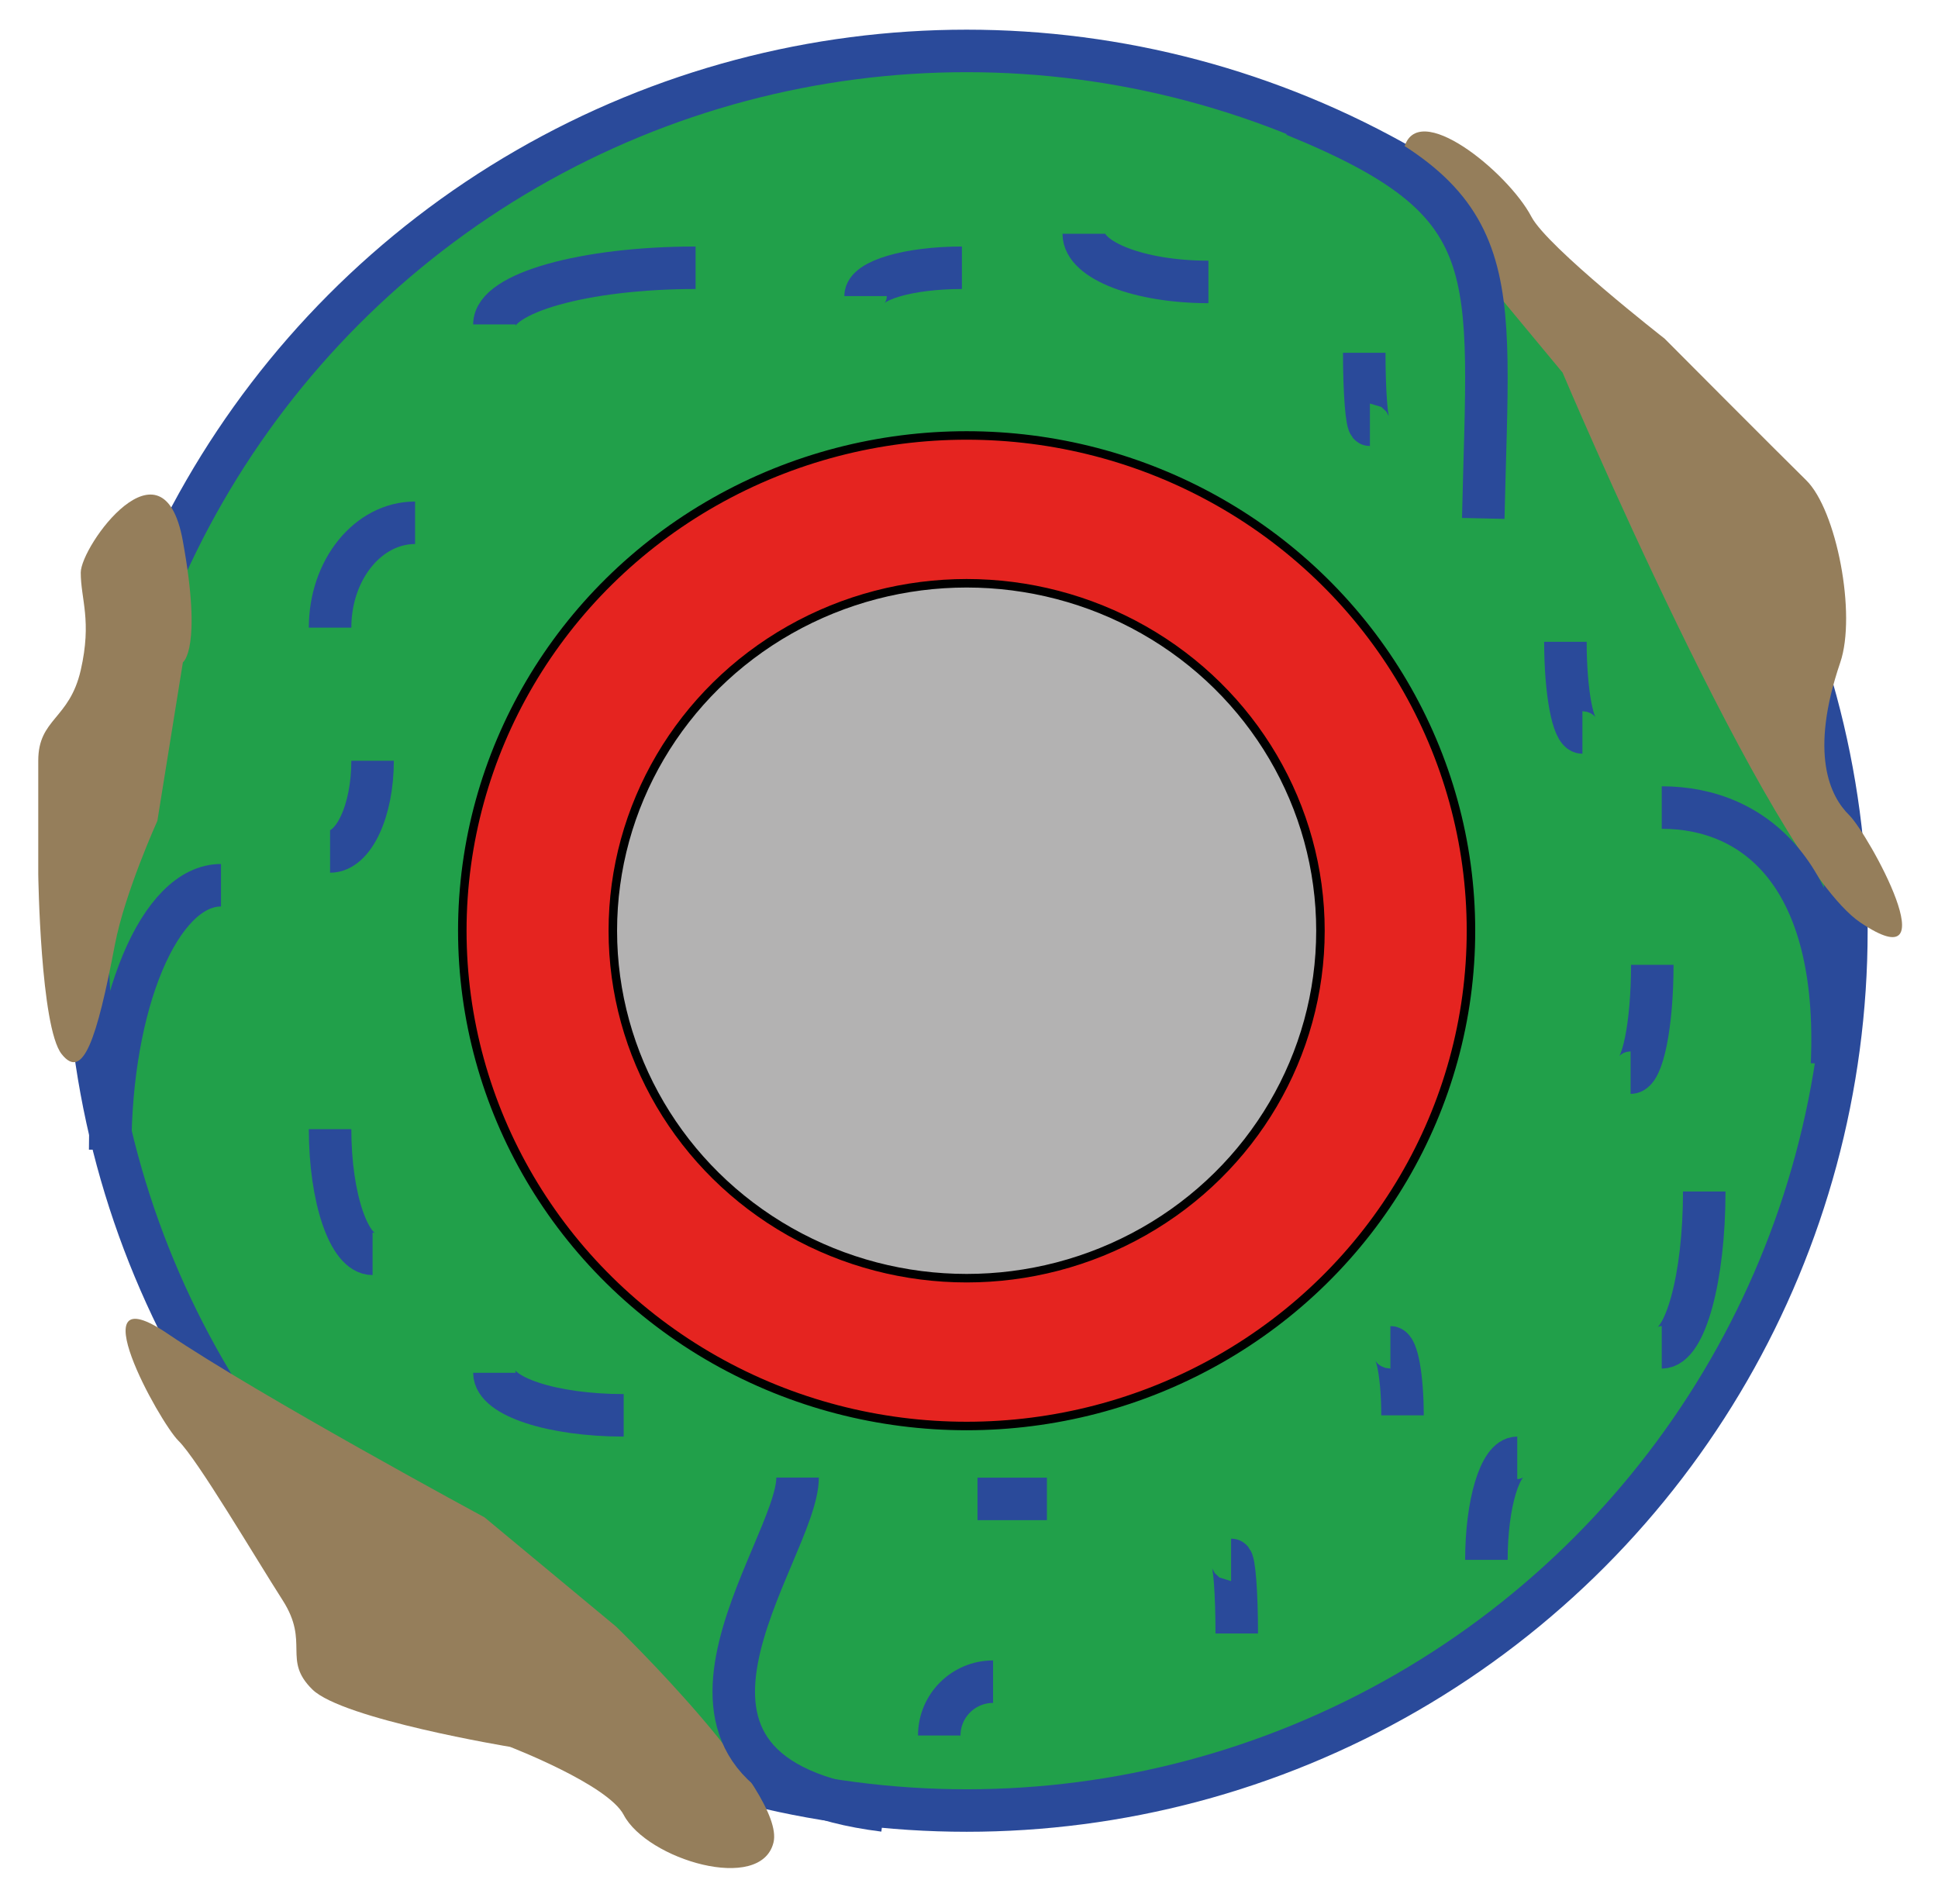 <?xml version="1.0" encoding="utf-8"?>
<!-- Generator: Adobe Illustrator 16.0.0, SVG Export Plug-In . SVG Version: 6.00 Build 0)  -->
<!DOCTYPE svg PUBLIC "-//W3C//DTD SVG 1.1//EN" "http://www.w3.org/Graphics/SVG/1.1/DTD/svg11.dtd">
<svg version="1.1" id="Calque_1" xmlns="http://www.w3.org/2000/svg" xmlns:xlink="http://www.w3.org/1999/xlink" x="0px" y="0px"
	 width="228px" height="224px" viewBox="7.5 11.5 228 224" enable-background="new 7.5 11.5 228 224" xml:space="preserve">
<circle fill="#21A04A" stroke="#2A4A9A" stroke-width="5" stroke-miterlimit="10" cx="121.223" cy="120.991" r="103.5"/>
<ellipse fill="#E52420" stroke="#000000" stroke-miterlimit="10" cx="121.222" cy="120.991" rx="59.333" ry="58.264"/>
<ellipse fill="#B3B2B2" stroke="#000000" stroke-miterlimit="10" cx="121.222" cy="120.991" rx="41.625" ry="40.875"/>
<path fill="#957E5B" d="M17,78.861C17,82,18.333,84.5,17,90.333S12,96,12,101s0,13.333,0,13.333s0.25,18,2.75,21.167
	s4.125-1.625,6.269-12.875c1.161-6.093,4.997-14.567,4.997-14.567l3-18.64c0,0,2.318-1.571-0.015-14.328
	C26.668,62.333,17,75.723,17,78.861z"/>
<path fill="#957E5B" d="M28.5,181c2.24,2.199,9.021,13.712,12.25,18.75s-0.068,6.997,3.5,10.5S67.5,217,67.5,217
	s11.503,4.427,13.375,8c2.75,5.25,16.148,9.273,17.625,3.25s-18.501-25.383-18.501-25.383L64.5,190c0,0-26.548-14.34-37.285-21.611
	C16.478,161.117,26.26,178.802,28.5,181z"/>
<path fill="#957E5B" d="M225.049,107.389c-2.24-2.199-4.715-7.194-1.049-17.953c1.93-5.664-0.432-17.932-4-21.435
	s-16.666-16.667-16.666-16.667S189.538,40.574,187.667,37c-2.75-5.25-13.522-14.024-15-8S180,41.667,180,41.667l11.334,13.667
	c0,0,24.264,57.395,35,64.666C237.07,127.271,227.289,109.587,225.049,107.389z"/>
<path fill="none" stroke="#2A4A9A" stroke-width="5" stroke-miterlimit="10" d="M20.463,146.75c0-17.195,5.831-31.11,13.037-31.11"
	/>
<path fill="none" stroke="#2A4A9A" stroke-width="5" stroke-miterlimit="10" d="M159.779,25.042C185,35.32,182.667,42.82,182,72.487
	"/>
<path fill="none" stroke="#2A4A9A" stroke-width="5" stroke-miterlimit="10" d="M111.5,224.491
	c-32.56-4.069-10.167-30.334-10.167-39.167"/>
<path fill="none" stroke="#2A4A9A" stroke-width="5" stroke-miterlimit="10" d="M223.031,136.686
	C224,114.64,214.072,106.5,203,106.5"/>
<path fill="none" stroke="#2A4A9A" stroke-width="5" stroke-miterlimit="10" d="M46.333,85.333c0-6.817,4.473-12.333,10-12.333"/>
<path fill="none" stroke="#2A4A9A" stroke-width="5" stroke-miterlimit="10" d="M65.667,49.667c0-3.685,10.585-6.667,23.667-6.667"
	/>
<path fill="none" stroke="#2A4A9A" stroke-width="5" stroke-miterlimit="10" d="M109.333,46.333c0-1.842,5.069-3.333,11.333-3.333"
	/>
<path fill="none" stroke="#2A4A9A" stroke-width="5" stroke-miterlimit="10" d="M135,39c0,3.132,6.561,5.667,14.667,5.667"/>
<path fill="none" stroke="#2A4A9A" stroke-width="5" stroke-miterlimit="10" d="M168,53c0,4.683,0.298,8.472,0.667,8.472"/>
<path fill="none" stroke="#2A4A9A" stroke-width="5" stroke-miterlimit="10" d="M46.333,144.333c0,8.106,2.236,14.667,5,14.667"/>
<path fill="none" stroke="#2A4A9A" stroke-width="5" stroke-miterlimit="10" d="M65.667,173c0,2.764,6.802,5,15.208,5"/>
<path fill="none" stroke="#2A4A9A" stroke-width="5" stroke-miterlimit="10" d="M118,215.667c0-3.5,2.833-6.333,6.333-6.333"/>
<path fill="none" stroke="#2A4A9A" stroke-width="5" stroke-miterlimit="10" d="M153,203.667c0-4.791-0.298-8.667-0.667-8.667"/>
<path fill="none" stroke="#2A4A9A" stroke-width="5" stroke-miterlimit="10" d="M122.501,187.833c0,0,3.651,0,8.165,0"/>
<path fill="none" stroke="#2A4A9A" stroke-width="5" stroke-miterlimit="10" d="M172.5,178c0-4.422-0.637-8-1.425-8"/>
<path fill="none" stroke="#2A4A9A" stroke-width="5" stroke-miterlimit="10" d="M208,151.666C208,161.8,205.764,170,203,170"/>
<path fill="none" stroke="#2A4A9A" stroke-width="5" stroke-miterlimit="10" d="M182.371,195c0-6.633,1.623-12,3.629-12"/>
<path fill="none" stroke="#2A4A9A" stroke-width="5" stroke-miterlimit="10" d="M201.887,125c0,7.012-1.143,12.686-2.554,12.686"/>
<path fill="none" stroke="#2A4A9A" stroke-width="5" stroke-miterlimit="10" d="M191.666,87c0,5.896,0.895,10.667,2,10.667"/>
<path fill="none" stroke="#2A4A9A" stroke-width="5" stroke-miterlimit="10" d="M51.333,101c0,5.896-2.236,10.667-5,10.667"/>
</svg>

